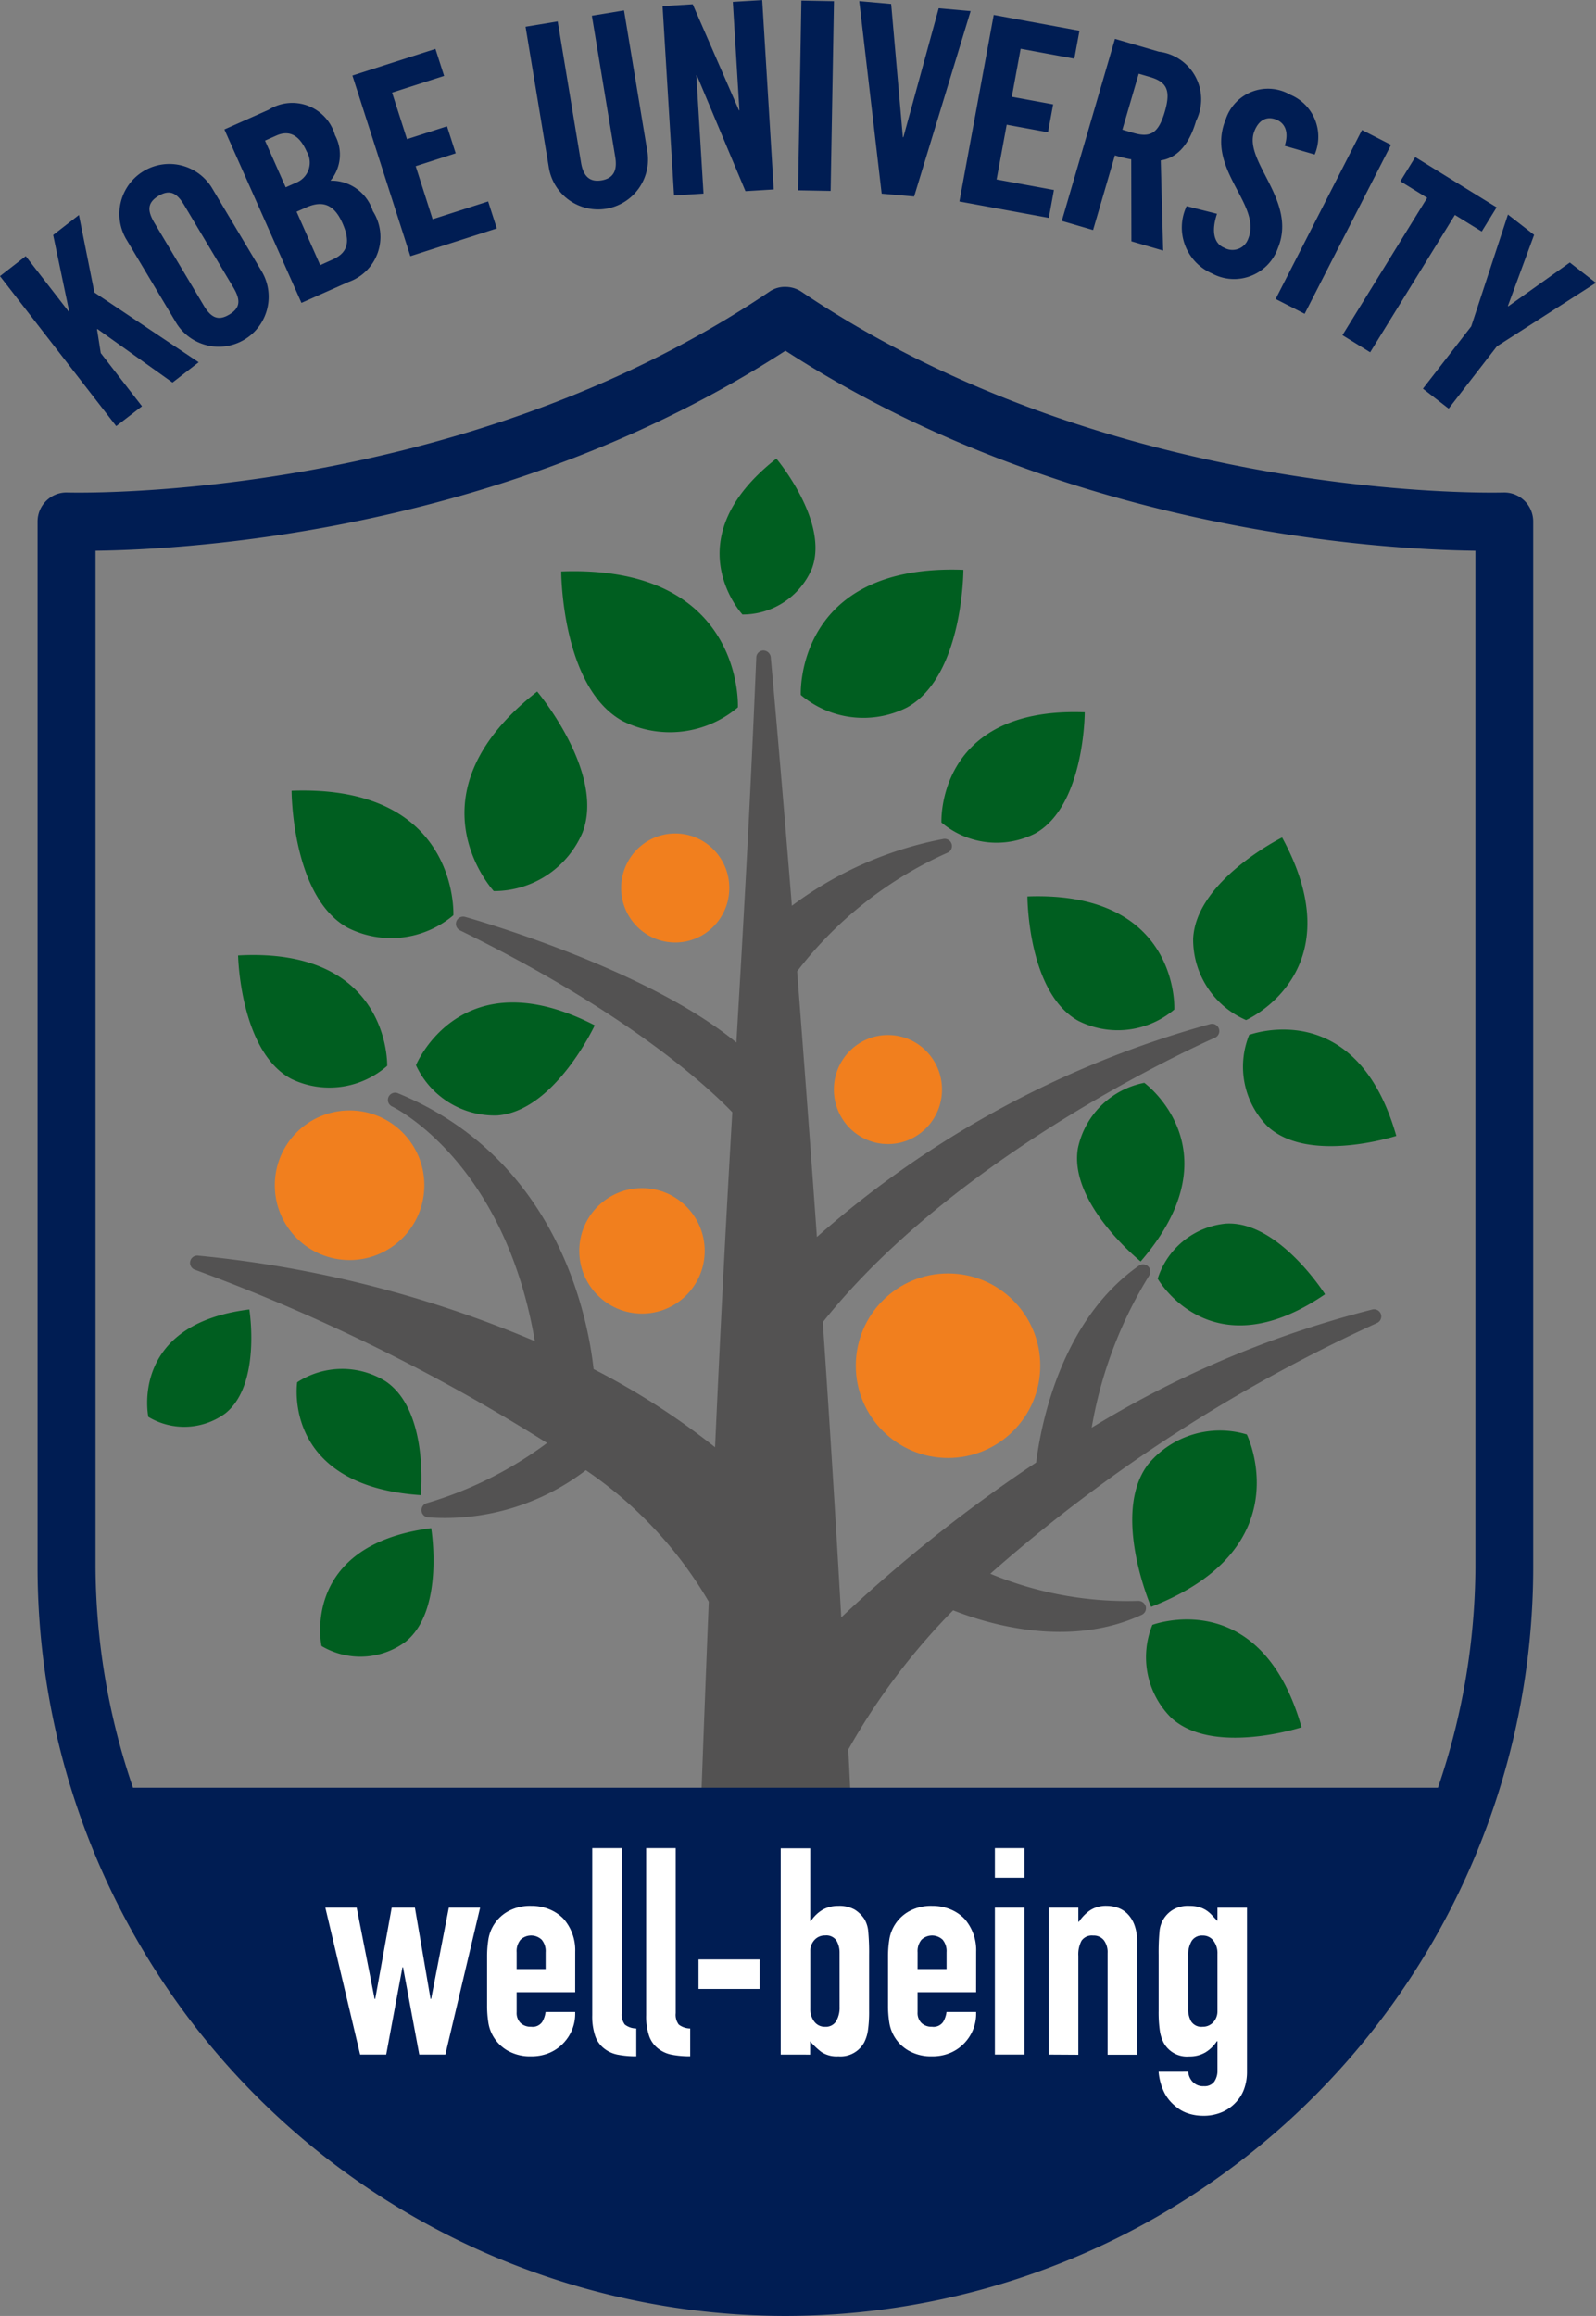 <svg xmlns="http://www.w3.org/2000/svg" width="56.5" height="81.946" viewBox="0 0 56.5 81.946"><rect x="0" y="0" width="56.5" height="81.946" fill="#808080" stroke="none"/><defs><clipPath id="a"><path d="M273.339 473.7c-11.555 7.787-25.446 7.27-25.446 7.27v37.021a25.447 25.447 0 0025.446 25.447h.008a25.447 25.447 0 0025.447-25.447v-37.026s-13.892.517-25.447-7.27" transform="translate(-247.893 -473.695)" fill="none"/></clipPath></defs><g transform="translate(-243.3 -451.896)"><path d="M271.649 476.486s-.221-4.65 5.756-4.427c0 0 0 3.763-1.993 4.868a3.431 3.431 0 01-3.763-.441zm-13.623 13.1s1.577-3.849 6.329-1.411c0 0-1.421 3.044-3.451 3.188a3.062 3.062 0 01-2.878-1.777zm2.754-6.161s-3.153-3.393 1.536-7.06c0 0 2.414 2.866 1.608 4.985a3.405 3.405 0 01-3.144 2.075zm8.804-9.785s-2.462-2.649 1.2-5.516c0 0 1.887 2.238 1.255 3.9a2.664 2.664 0 01-2.455 1.616zm-.162 3.284s.24-5.051-6.254-4.808c0 0 0 4.087 2.165 5.288a3.73 3.73 0 004.089-.48z" fill="#005e20"/><path d="M259.35 484.281s.22-4.626-5.727-4.406c0 0 0 3.745 1.983 4.846a3.411 3.411 0 003.744-.44zm28.063 3.709s3.869-1.7 1.275-6.462c0 0-3.054 1.518-3.149 3.585a3.107 3.107 0 001.874 2.877zm-33.592 12.815s-.563 3.664 4.374 3.994c0 0 .306-2.981-1.242-4.027a2.92 2.92 0 00-3.132.033zm31.051-13.189s.2-4.2-5.2-4c0 0 0 3.4 1.8 4.4a3.1 3.1 0 003.4-.4zm-27.865 1.993s.121-4.205-5.278-3.906c0 0 .063 3.4 1.885 4.368a3.1 3.1 0 003.393-.462zm27.277 7.531s1.879 3.317 5.924.551c0 0-1.648-2.608-3.51-2.5a2.808 2.808 0 00-2.414 1.949zm-29.602 12.997s-.773-3.571 3.883-4.169c0 0 .486 2.911-.913 4.023a2.692 2.692 0 01-2.97.146zm-6.131-8.108s-.688-3.276 3.576-3.8c0 0 .431 2.666-.856 3.682a2.466 2.466 0 01-2.72.118zm38.972-13.514s3.785-1.43 5.207 3.573c0 0-3.112 1.008-4.56-.341a2.993 2.993 0 01-.647-3.232zm-.084 14.137s1.964 4.017-3.389 6.1c0 0-1.433-3.317-.1-5.051a3.3 3.3 0 013.489-1.049zm-3.344 6.738s3.838-1.451 5.281 3.623c0 0-3.156 1.026-4.625-.347a3.022 3.022 0 01-.656-3.276zm-.286-19.18s3.277 2.384-.129 6.32c0 0-2.554-2.051-2.221-4.006a2.985 2.985 0 012.35-2.314zm-7.181-9.211s-.194-4.1 5.073-3.9c0 0 0 3.315-1.759 4.29a3.023 3.023 0 01-3.314-.39z" fill="#005e20"/><path d="M292.186 498.397a.256.256 0 00-.3-.168 36.074 36.074 0 00-9.939 4.183 15.013 15.013 0 012.038-5.387.257.257 0 00-.363-.348c-2.787 1.95-3.481 5.685-3.641 6.968a52.511 52.511 0 00-6.9 5.48 905.788 905.788 0 00-.653-10.446c4.869-6.13 13.8-10.028 13.886-10.066a.257.257 0 00-.162-.485 35.094 35.094 0 00-13.933 7.537c-.218-3.061-.454-6.219-.7-9.4a13.765 13.765 0 015.331-4.2.256.256 0 00.138-.309.259.259 0 00-.289-.176 13 13 0 00-5.366 2.365c-.429-5.307-.745-8.766-.748-8.8a.269.269 0 00-.262-.233.256.256 0 00-.25.246c-.233 5.6-.456 9.386-.691 13.4l-.013.227c-3.179-2.623-9.328-4.369-9.6-4.445a.256.256 0 00-.182.477c5.992 2.934 8.815 5.576 9.637 6.434a865.5 865.5 0 00-.61 11.854 25.754 25.754 0 00-4.3-2.766c-.206-1.878-1.294-7.456-6.942-9.766a.256.256 0 00-.2.47c.041.019 3.972 1.907 5.062 8.307a40.47 40.47 0 00-11.913-3.024.257.257 0 00-.112.5 66.267 66.267 0 0112.458 6.128 13.539 13.539 0 01-4.265 2.13.257.257 0 00.038.5 8.209 8.209 0 005.6-1.667 14.4 14.4 0 014.351 4.653c-.192 4.747-.384 10.062-.585 16.246a.256.256 0 00.256.265h5.455a.256.256 0 00.256-.264 518.622 518.622 0 00-.443-11.016 23.276 23.276 0 013.712-4.927c1.261.5 4.112 1.348 6.678.159a.256.256 0 00.142-.293.276.276 0 00-.26-.2 12.633 12.633 0 01-5.244-.96 55.5 55.5 0 0113.688-8.871.256.256 0 00.14-.312z" fill="#535252"/><path d="M271.111 533.842a26.5 26.5 0 01-26.481-26.473v-37.02a1.026 1.026 0 01.314-.739 1.015 1.015 0 01.749-.287c.136 0 13.707.4 24.836-7.1a.952.952 0 01.578-.175 1.022 1.022 0 01.572.175c11.128 7.5 24.7 7.1 24.835 7.1a1.026 1.026 0 011.063 1.025v37.021a26.5 26.5 0 01-26.466 26.473zm-24.429-62.461v35.988a24.425 24.425 0 0048.849 0v-35.987c-3.457-.042-14.583-.7-24.425-7.076-9.84 6.373-20.969 7.033-24.424 7.076z" fill="#001d53"/><circle cx="3.265" cy="3.265" r="3.265" transform="translate(273.596 496.954)" fill="#f17f1e"/><circle cx="2.647" cy="2.647" r="2.647" transform="translate(253.028 491.187)" fill="#f17f1e"/><circle cx="2.526" cy="2.526" r="2.526" transform="translate(289.137 499.821)" fill="none"/><circle cx="2.22" cy="2.22" r="2.22" transform="translate(263.807 493.936)" fill="#f17f1e"/><ellipse cx="1.914" cy="1.929" rx="1.914" ry="1.929" transform="translate(272.82 488.519)" fill="#f17f1e"/><ellipse cx="1.914" cy="1.929" rx="1.914" ry="1.929" transform="translate(265.29 481.387)" fill="#f17f1e"/><path d="M247.414 466.973l-4.114-5.307.912-.707 1.521 1.963.015-.011-.566-2.7.912-.707.548 2.741 3.691 2.469-.926.718-2.657-1.894-.015.012.132.839 1.459 1.882zm.347-6.626a1.768 1.768 0 013.034-1.815l1.773 2.97a1.767 1.767 0 01-3.034 1.812zm2.749 2.355c.257.431.509.563.908.324s.4-.522.146-.953l-1.745-2.922c-.257-.431-.509-.563-.908-.324s-.4.522-.146.953zm.734-6.226l1.564-.695a1.571 1.571 0 012.352.9 1.443 1.443 0 01-.161 1.608 1.538 1.538 0 011.5 1.076 1.689 1.689 0 01-.861 2.508l-1.666.74zm2.17 2.048l.383-.17a.763.763 0 00.358-1.1c-.253-.569-.605-.769-1.073-.561l-.4.178zm1.222 2.754l.442-.2c.561-.249.622-.663.347-1.283s-.657-.838-1.286-.559l-.34.151zm3.191-.317l-2.051-6.392 2.939-.943.307.956-1.842.591.528 1.647 1.417-.455.307.956-1.416.455.6 1.877 1.965-.63.307.956zm4.078-8.119l1.138-.188.827 5c.081.486.312.693.725.624s.566-.339.485-.825l-.827-5 1.138-.188.82 4.953a1.767 1.767 0 11-3.486.577zm5.257 5.97l-.407-6.7 1.068-.065 1.635 3.749h.018l-.233-3.834 1.04-.063.407 6.7-1 .061-1.721-4.1h-.018l.254 4.186zm4.39-.182l.118-6.714 1.153.021-.118 6.714zm4.979-6.441l1.13.1-2 6.559-1.149-.1-.794-6.812 1.13.1.414 4.715h.018zm.733 6.836l1.215-6.6 3.035.559-.182.987-1.9-.35-.313 1.7 1.463.269-.182.987-1.462-.269-.357 1.938 2.029.373-.181.987zm4.732 1.011l-1.107-.323 1.882-6.442 1.553.453a1.7 1.7 0 011.319 2.448c-.3 1.035-.827 1.337-1.251 1.4l.085 3.191-1.124-.328-.006-2.9a5.606 5.606 0 01-.579-.14zm1.037-3.551l.392.115c.6.175.886.016 1.11-.751s.067-1.056-.531-1.23l-.392-.115zm5.747.571c.176-.551-.044-.823-.285-.922-.344-.142-.625 0-.784.391-.435 1.058 1.524 2.457.83 4.144a1.645 1.645 0 01-2.34.9 1.769 1.769 0 01-.893-2.379l1.075.271c-.215.645-.093 1.058.251 1.2a.592.592 0 00.853-.313c.506-1.231-1.527-2.449-.795-4.229a1.575 1.575 0 012.289-.87 1.611 1.611 0 01.86 2.114zm-.321 5.419l3.057-5.979 1.027.525-3.057 5.979zm5.365-3.579l-.95-.586.528-.855 2.88 1.778-.527.855-.95-.586-3 4.859-.981-.606zm.76 7.459l-.911-.706 1.71-2.205 1.3-3.956.926.718-.928 2.517.015.011 2.177-1.549.925.719-3.507 2.247z" fill="#001d53"/><g clip-path="url(#a)" transform="translate(245.656 463.078)"><path fill="#001d53" d="M-2.499 52.073h55.943v17.561H-2.499z"/></g><path d="M260.297 519.393l-1.231 5.2h-.923l-.575-3.088h-.021l-.575 3.088h-.923l-1.232-5.2h1.109l.636 3.231h.021l.584-3.231h.821l.554 3.231h.021l.626-3.231zm3.365 2.995h-2.072v.708a.5.5 0 00.138.38.522.522 0 00.375.133.412.412 0 00.394-.174.945.945 0 00.118-.349h1.046a1.5 1.5 0 01-.421 1.108 1.469 1.469 0 01-.492.339 1.623 1.623 0 01-.646.123 1.6 1.6 0 01-.836-.205 1.386 1.386 0 01-.682-1.016 3.81 3.81 0 01-.041-.585v-1.713a3.82 3.82 0 01.041-.585 1.386 1.386 0 01.682-1.016 1.6 1.6 0 01.836-.205 1.663 1.663 0 01.651.124 1.469 1.469 0 01.5.338 1.684 1.684 0 01.41 1.16zm-2.072-.821h1.026v-.592a.631.631 0 00-.139-.446.546.546 0 00-.749 0 .634.634 0 00-.138.446zm2.676-4.278h1.046v5.838a.577.577 0 00.108.405.678.678 0 00.405.138v.985a3.381 3.381 0 01-.646-.056 1.118 1.118 0 01-.492-.221.956.956 0 01-.313-.435 2.141 2.141 0 01-.108-.744zm1.909 0h1.046v5.838a.575.575 0 00.108.405.676.676 0 00.405.138v.985a3.383 3.383 0 01-.646-.056 1.121 1.121 0 01-.492-.221.959.959 0 01-.313-.435 2.128 2.128 0 01-.108-.744zm1.854 4.983v-1.046h2.162v1.046zm2.909 2.322v-7.3h1.046v2.576h.021a1.268 1.268 0 01.415-.4 1.081 1.081 0 01.549-.138 1.1 1.1 0 01.59.133 1.134 1.134 0 01.344.339 1.037 1.037 0 01.133.431 8.029 8.029 0 01.031.831v1.981a4.571 4.571 0 01-.041.687 1.368 1.368 0 01-.134.43.951.951 0 01-.913.492.983.983 0 01-.6-.153 2.59 2.59 0 01-.4-.38v.472zm2.083-3.6a.84.84 0 00-.108-.431.43.43 0 00-.405-.184.491.491 0 00-.374.158.568.568 0 00-.149.405v2.022a.725.725 0 00.144.467.462.462 0 00.38.179.428.428 0 00.39-.195.948.948 0 00.123-.513zm4.834 1.394h-2.072v.708a.5.5 0 00.138.38.52.52 0 00.374.133.412.412 0 00.395-.174.935.935 0 00.118-.349h1.047a1.5 1.5 0 01-.421 1.108 1.474 1.474 0 01-.492.339 1.624 1.624 0 01-.646.123 1.6 1.6 0 01-.836-.205 1.39 1.39 0 01-.682-1.016 3.806 3.806 0 01-.041-.585v-1.713a3.816 3.816 0 01.041-.585 1.39 1.39 0 01.682-1.016 1.6 1.6 0 01.836-.205 1.663 1.663 0 01.651.124 1.461 1.461 0 01.5.338 1.681 1.681 0 01.41 1.16zm-2.072-.821h1.026v-.592a.634.634 0 00-.138-.446.546.546 0 00-.749 0 .634.634 0 00-.138.446zm2.737-3.232v-1.047h1.046v1.047zm0 6.258v-5.2h1.046v5.2zm1.908.001v-5.2h1.046v.5h.021a1.486 1.486 0 01.395-.405 1.02 1.02 0 01.59-.159 1.189 1.189 0 01.389.067.9.9 0 01.349.221 1.11 1.11 0 01.246.4 1.654 1.654 0 01.092.589v3.991h-1.046v-3.6a.7.7 0 00-.133-.452.461.461 0 00-.38-.164.443.443 0 00-.411.184 1.036 1.036 0 00-.112.534v3.5zm4.935.605a.587.587 0 00.149.349.5.5 0 00.405.164.423.423 0 00.369-.159.685.685 0 00.113-.405v-1.026h-.021a1.271 1.271 0 01-.415.4 1.1 1.1 0 01-.559.138.938.938 0 01-.913-.492 1.367 1.367 0 01-.133-.43 4.513 4.513 0 01-.041-.687v-1.986a8.019 8.019 0 01.031-.831.99.99 0 01.482-.769 1.042 1.042 0 01.585-.133 1.173 1.173 0 01.333.042.98.98 0 01.251.112 1.061 1.061 0 01.2.169q.093.1.2.211v-.472h1.046v5.837a1.746 1.746 0 01-.088.539 1.318 1.318 0 01-.282.487 1.451 1.451 0 01-.492.364 1.667 1.667 0 01-.708.138 1.727 1.727 0 01-.492-.076 1.3 1.3 0 01-.472-.262 1.465 1.465 0 01-.385-.466 2.049 2.049 0 01-.21-.755zm0-2.206a.838.838 0 00.108.431.429.429 0 00.405.185.49.49 0 00.374-.159.57.57 0 00.149-.4v-2.022a.725.725 0 00-.144-.467.462.462 0 00-.38-.179.427.427 0 00-.39.194.95.95 0 00-.123.513z" fill="#fff"/></g></svg>